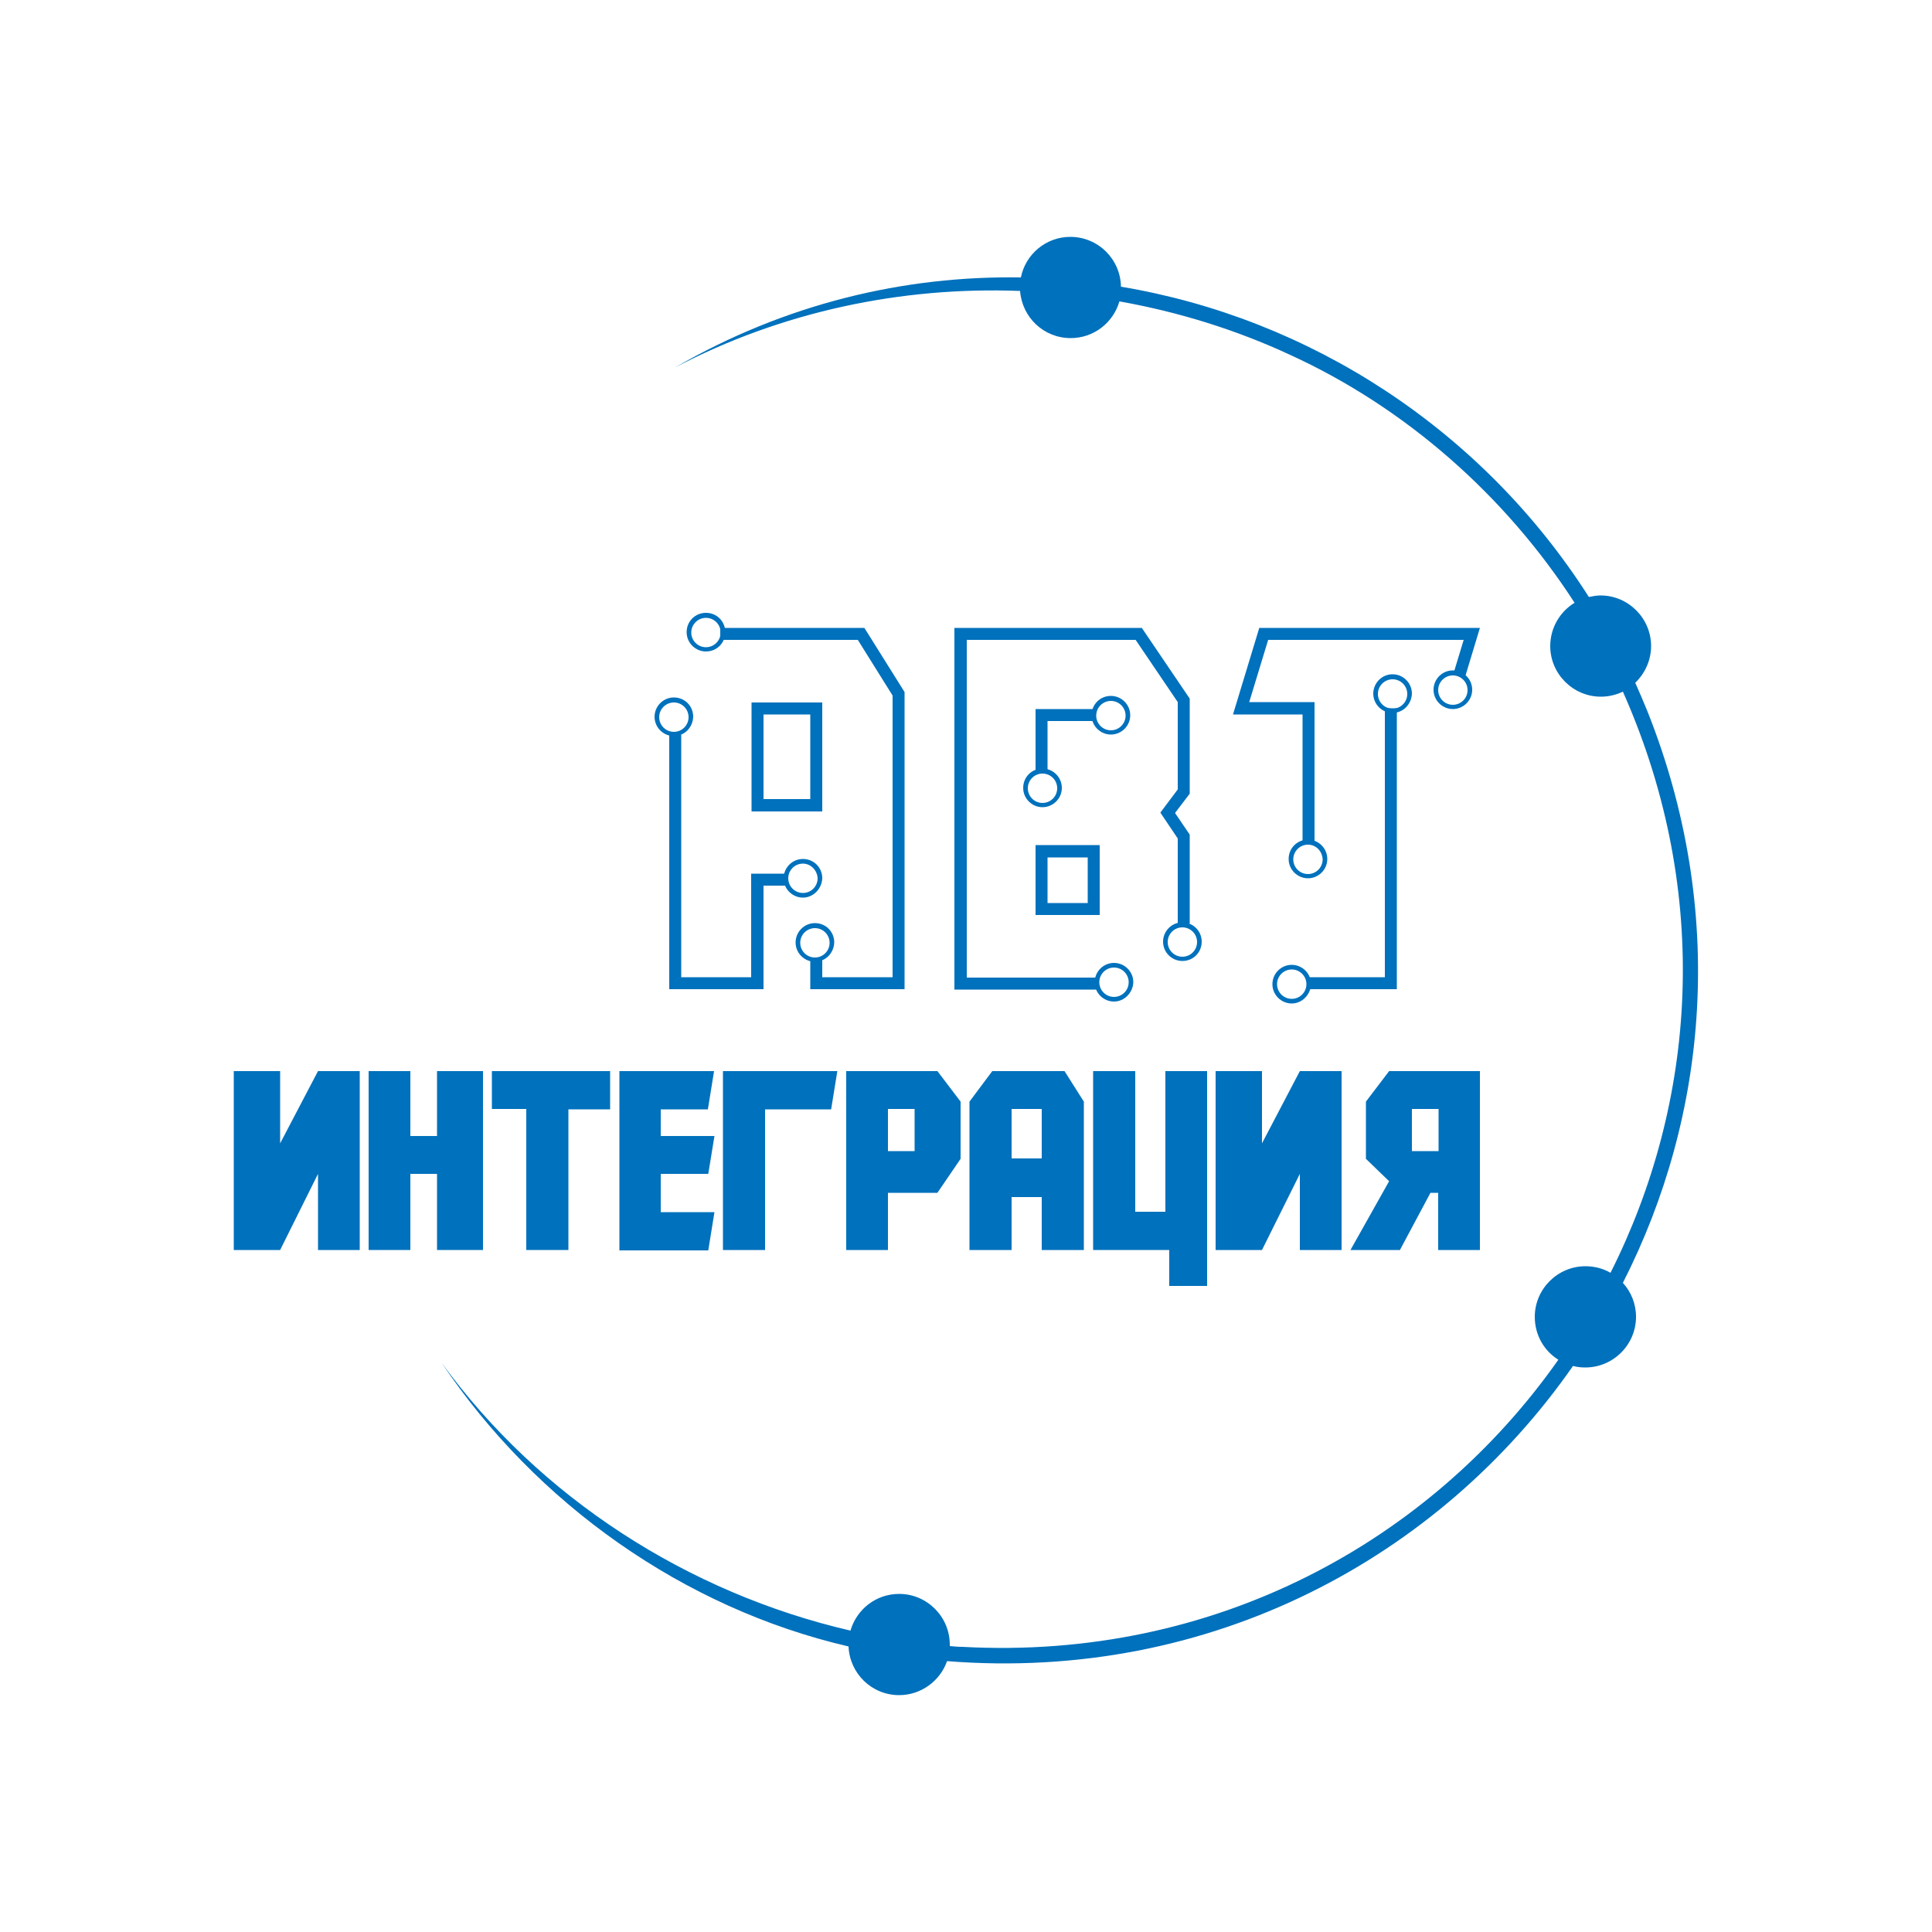 <?xml version="1.0" encoding="utf-8"?>
<!-- Generator: Adobe Illustrator 28.2.0, SVG Export Plug-In . SVG Version: 6.00 Build 0)  -->
<svg version="1.1" id="Слой_2" xmlns="http://www.w3.org/2000/svg" xmlns:xlink="http://www.w3.org/1999/xlink" x="0px" y="0px"
	 viewBox="0 0 500 500" style="enable-background:new 0 0 500 500;" xml:space="preserve">
<style type="text/css">
	.st0{fill:#0071BC;}
</style>
<g>
	<path class="st0" d="M420,332c2.1,2.3,3.4,5.4,3.4,8.8c0,7.2-5.9,13.1-13.1,13.1c-1.1,0-2.2-0.1-3.2-0.4
		c-34.5,49.5-93.6,81.8-162,76.4c-1.8,5.1-6.7,8.8-12.4,8.8c-7.1,0-12.8-5.6-13.1-12.6c-42.7-9.9-80.9-37-105.3-73.4
		c25.4,35,63.9,59.6,105.8,69.3c1.6-5.5,6.6-9.5,12.6-9.5c7.2,0,13.1,5.9,13.1,13.1c0,0.1,0,0.3,0,0.4c1.1,0.1,2.1,0.2,3.2,0.2
		c65.5,3.6,121.3-27.4,154.3-74.3c-3.7-2.3-6.1-6.4-6.1-11.1c0-7.2,5.9-13.1,13.1-13.1c2.4,0,4.6,0.6,6.5,1.7
		c22.2-44.1,26.2-97.9,3.6-149.5c-0.1-0.3-0.3-0.6-0.4-0.9c-1.7,0.8-3.6,1.3-5.7,1.3c-7.2,0-13.1-5.9-13.1-13.1
		c0-4.7,2.5-8.9,6.3-11.2c-17.9-27.7-43.7-50.5-73.7-64.2c-14-6.5-28.9-11.1-44.1-13.8c-1.6,5.5-6.6,9.5-12.6,9.5
		c-7,0-12.6-5.4-13.1-12.2c-30.8-1.2-61.8,5.4-89.3,19.8c28.5-16.5,59.3-23.8,89.5-23.3c1.2-6,6.5-10.5,12.8-10.5
		c7.2,0,13,5.8,13.1,12.9c48.6,8.1,93.3,36.7,121.1,80.3c1-0.2,2-0.4,3-0.4c7.2,0,13.1,5.9,13.1,13.1c0,3.7-1.6,7.1-4.1,9.5
		c1.1,2.5,2.2,5,3.2,7.5C446.9,235.8,442.1,288.6,420,332z"/>
	<g>
		<g>
			<path class="st0" d="M234.1,256h-24.4v-8h3.1v4.9H231V180l-9-14.4h-35.6v-3.1h37.3l10.4,16.6V256z M197.6,256h-24.4v-65.9h3.1
				v62.8h18.1v-26.8h9.2v3.1h-6V256z M212.8,210h-18.3v-28.2h18.3V210z M197.6,206.8h12.1v-21.9h-12.1V206.8z"/>
			<path class="st0" d="M283.7,256.1H247v-93.6h48.5l12.4,18.3v24.6l-3.8,5l3.8,5.6v23h-3.1V217l-4.5-6.7l4.5-6v-22.6l-10.9-16.1
				h-43.7V253h33.6V256.1z M284.6,236.8h-16.6v-18.1h16.6V236.8z M271.1,233.7h10.4v-11.8h-10.4V233.7z M271.1,199.4h-3.1v-15.9h15
				v3.1h-11.9V199.4z"/>
			<path class="st0" d="M361.5,256h-22.8v-3.1h19.7v-69.6h3.1V256z M340.2,217.8h-3.1v-32.9h-18l6.8-22.4H383l-3.9,12.9l-3-0.9
				l2.7-8.9h-50.6l-4.9,16.1h16.9V217.8z"/>
		</g>
		<path class="st0" d="M174.4,190.5c-2.7,0-5-2.2-5-5c0-2.7,2.2-5,5-5s5,2.2,5,5C179.3,188.3,177.1,190.5,174.4,190.5z M174.4,181.8
			c-2.1,0-3.8,1.7-3.8,3.8c0,2.1,1.7,3.8,3.8,3.8c2.1,0,3.8-1.7,3.8-3.8C178.2,183.5,176.5,181.8,174.4,181.8z"/>
		<path class="st0" d="M207.8,232.3c-2.7,0-5-2.2-5-5c0-2.7,2.2-5,5-5s5,2.2,5,5C212.7,230,210.5,232.3,207.8,232.3z M207.8,223.5
			c-2.1,0-3.8,1.7-3.8,3.8c0,2.1,1.7,3.8,3.8,3.8c2.1,0,3.8-1.7,3.8-3.8C211.5,225.2,209.8,223.5,207.8,223.5z"/>
		<path class="st0" d="M210.9,248.9c-2.7,0-5-2.2-5-5c0-2.7,2.2-5,5-5s5,2.2,5,5C215.8,246.7,213.6,248.9,210.9,248.9z M210.9,240.2
			c-2.1,0-3.8,1.7-3.8,3.8c0,2.1,1.7,3.8,3.8,3.8c2.1,0,3.8-1.7,3.8-3.8C214.7,241.9,213,240.2,210.9,240.2z"/>
		<path class="st0" d="M182.7,168.6c-2.7,0-5-2.2-5-5s2.2-5,5-5s5,2.2,5,5S185.5,168.6,182.7,168.6z M182.7,159.9
			c-2.1,0-3.8,1.7-3.8,3.8c0,2.1,1.7,3.8,3.8,3.8c2.1,0,3.8-1.7,3.8-3.8C186.5,161.6,184.8,159.9,182.7,159.9z"/>
		<path class="st0" d="M269.8,208.9c-2.7,0-5-2.2-5-5s2.2-5,5-5c2.7,0,5,2.2,5,5S272.5,208.9,269.8,208.9z M269.8,200.2
			c-2.1,0-3.8,1.7-3.8,3.8s1.7,3.8,3.8,3.8s3.8-1.7,3.8-3.8S271.9,200.2,269.8,200.2z"/>
		<path class="st0" d="M287.5,190.1c-2.7,0-5-2.2-5-5s2.2-5,5-5c2.7,0,5,2.2,5,5S290.2,190.1,287.5,190.1z M287.5,181.4
			c-2.1,0-3.8,1.7-3.8,3.8c0,2.1,1.7,3.8,3.8,3.8s3.8-1.7,3.8-3.8C291.3,183.1,289.6,181.4,287.5,181.4z"/>
		<path class="st0" d="M288.3,259.2c-2.7,0-5-2.2-5-5c0-2.7,2.2-5,5-5c2.7,0,5,2.2,5,5C293.2,256.9,291,259.2,288.3,259.2z
			 M288.3,250.4c-2.1,0-3.8,1.7-3.8,3.8s1.7,3.8,3.8,3.8s3.8-1.7,3.8-3.8S290.4,250.4,288.3,250.4z"/>
		<path class="st0" d="M306,248.7c-2.7,0-5-2.2-5-5c0-2.7,2.2-5,5-5c2.7,0,5,2.2,5,5C311,246.5,308.8,248.7,306,248.7z M306,240
			c-2.1,0-3.8,1.7-3.8,3.8c0,2.1,1.7,3.8,3.8,3.8c2.1,0,3.8-1.7,3.8-3.8C309.8,241.7,308.1,240,306,240z"/>
		<path class="st0" d="M376,183.5c-2.7,0-5-2.2-5-5c0-2.7,2.2-5,5-5c2.7,0,5,2.2,5,5C381,181.3,378.7,183.5,376,183.5z M376,174.8
			c-2.1,0-3.8,1.7-3.8,3.8c0,2.1,1.7,3.8,3.8,3.8c2.1,0,3.8-1.7,3.8-3.8C379.8,176.5,378.1,174.8,376,174.8z"/>
		<path class="st0" d="M360.4,184.5c-2.7,0-5-2.2-5-5c0-2.7,2.2-5,5-5c2.7,0,5,2.2,5,5C365.3,182.3,363.1,184.5,360.4,184.5z
			 M360.4,175.8c-2.1,0-3.8,1.7-3.8,3.8c0,2.1,1.7,3.8,3.8,3.8s3.8-1.7,3.8-3.8C364.2,177.5,362.5,175.8,360.4,175.8z"/>
		<path class="st0" d="M338.5,227.3c-2.7,0-5-2.2-5-5s2.2-5,5-5c2.7,0,5,2.2,5,5S341.2,227.3,338.5,227.3z M338.5,218.6
			c-2.1,0-3.8,1.7-3.8,3.8c0,2.1,1.7,3.8,3.8,3.8s3.8-1.7,3.8-3.8C342.2,220.3,340.6,218.6,338.5,218.6z"/>
		<path class="st0" d="M334.3,259.7c-2.7,0-5-2.2-5-5c0-2.7,2.2-5,5-5c2.7,0,5,2.2,5,5C339.2,257.4,337,259.7,334.3,259.7z
			 M334.3,250.9c-2.1,0-3.8,1.7-3.8,3.8s1.7,3.8,3.8,3.8s3.8-1.7,3.8-3.8S336.4,250.9,334.3,250.9z"/>
	</g>
	<g>
		<path class="st0" d="M82.3,323.5v-19.7l-9.8,19.7h-12v-46.3h12v18.7l9.8-18.7h10.8v46.3H82.3z"/>
		<path class="st0" d="M125,323.5h-11.9v-19.7h-6.9v19.7H95.4v-46.3h10.8v16.8h6.9v-16.8H125V323.5z"/>
		<path class="st0" d="M127.3,277.2h30.6v9.9h-10.8v36.4h-10.9V287h-8.9V277.2z"/>
		<path class="st0" d="M160.2,277.2h24.6l-1.6,9.9H171v6.9h13.9l-1.6,9.8H171v9.9h13.9l-1.6,9.9h-23V277.2z"/>
		<path class="st0" d="M198,323.5h-10.9v-46.3h29.6l-1.6,9.9H198V323.5z"/>
		<path class="st0" d="M242.6,308.7h-12.8v14.8H219v-46.3h23.6l6,7.9v14.8L242.6,308.7z M236.7,287h-6.9v10.9h6.9V287z"/>
		<path class="st0" d="M280.5,285.1v38.4h-10.9v-13.7h-7.8v13.7h-10.9v-38.4l5.9-7.9h18.7L280.5,285.1z M269.6,287h-7.8v12.8h7.8
			V287z"/>
		<path class="st0" d="M301.5,277.2h10.9v55.6h-9.8v-9.3h-19.7v-46.3h10.9v36.4h7.8V277.2z"/>
		<path class="st0" d="M336.4,323.5v-19.7l-9.8,19.7h-12v-46.3h12v18.7l9.8-18.7h10.8v46.3H336.4z"/>
		<path class="st0" d="M359.5,305.7l-6-5.8v-14.8l6-7.9H383v46.3h-10.8v-14.8h-2l-7.9,14.8h-12.8L359.5,305.7z M365.4,297.9h6.9V287
			h-6.9V297.9z"/>
	</g>
</g>
</svg>
